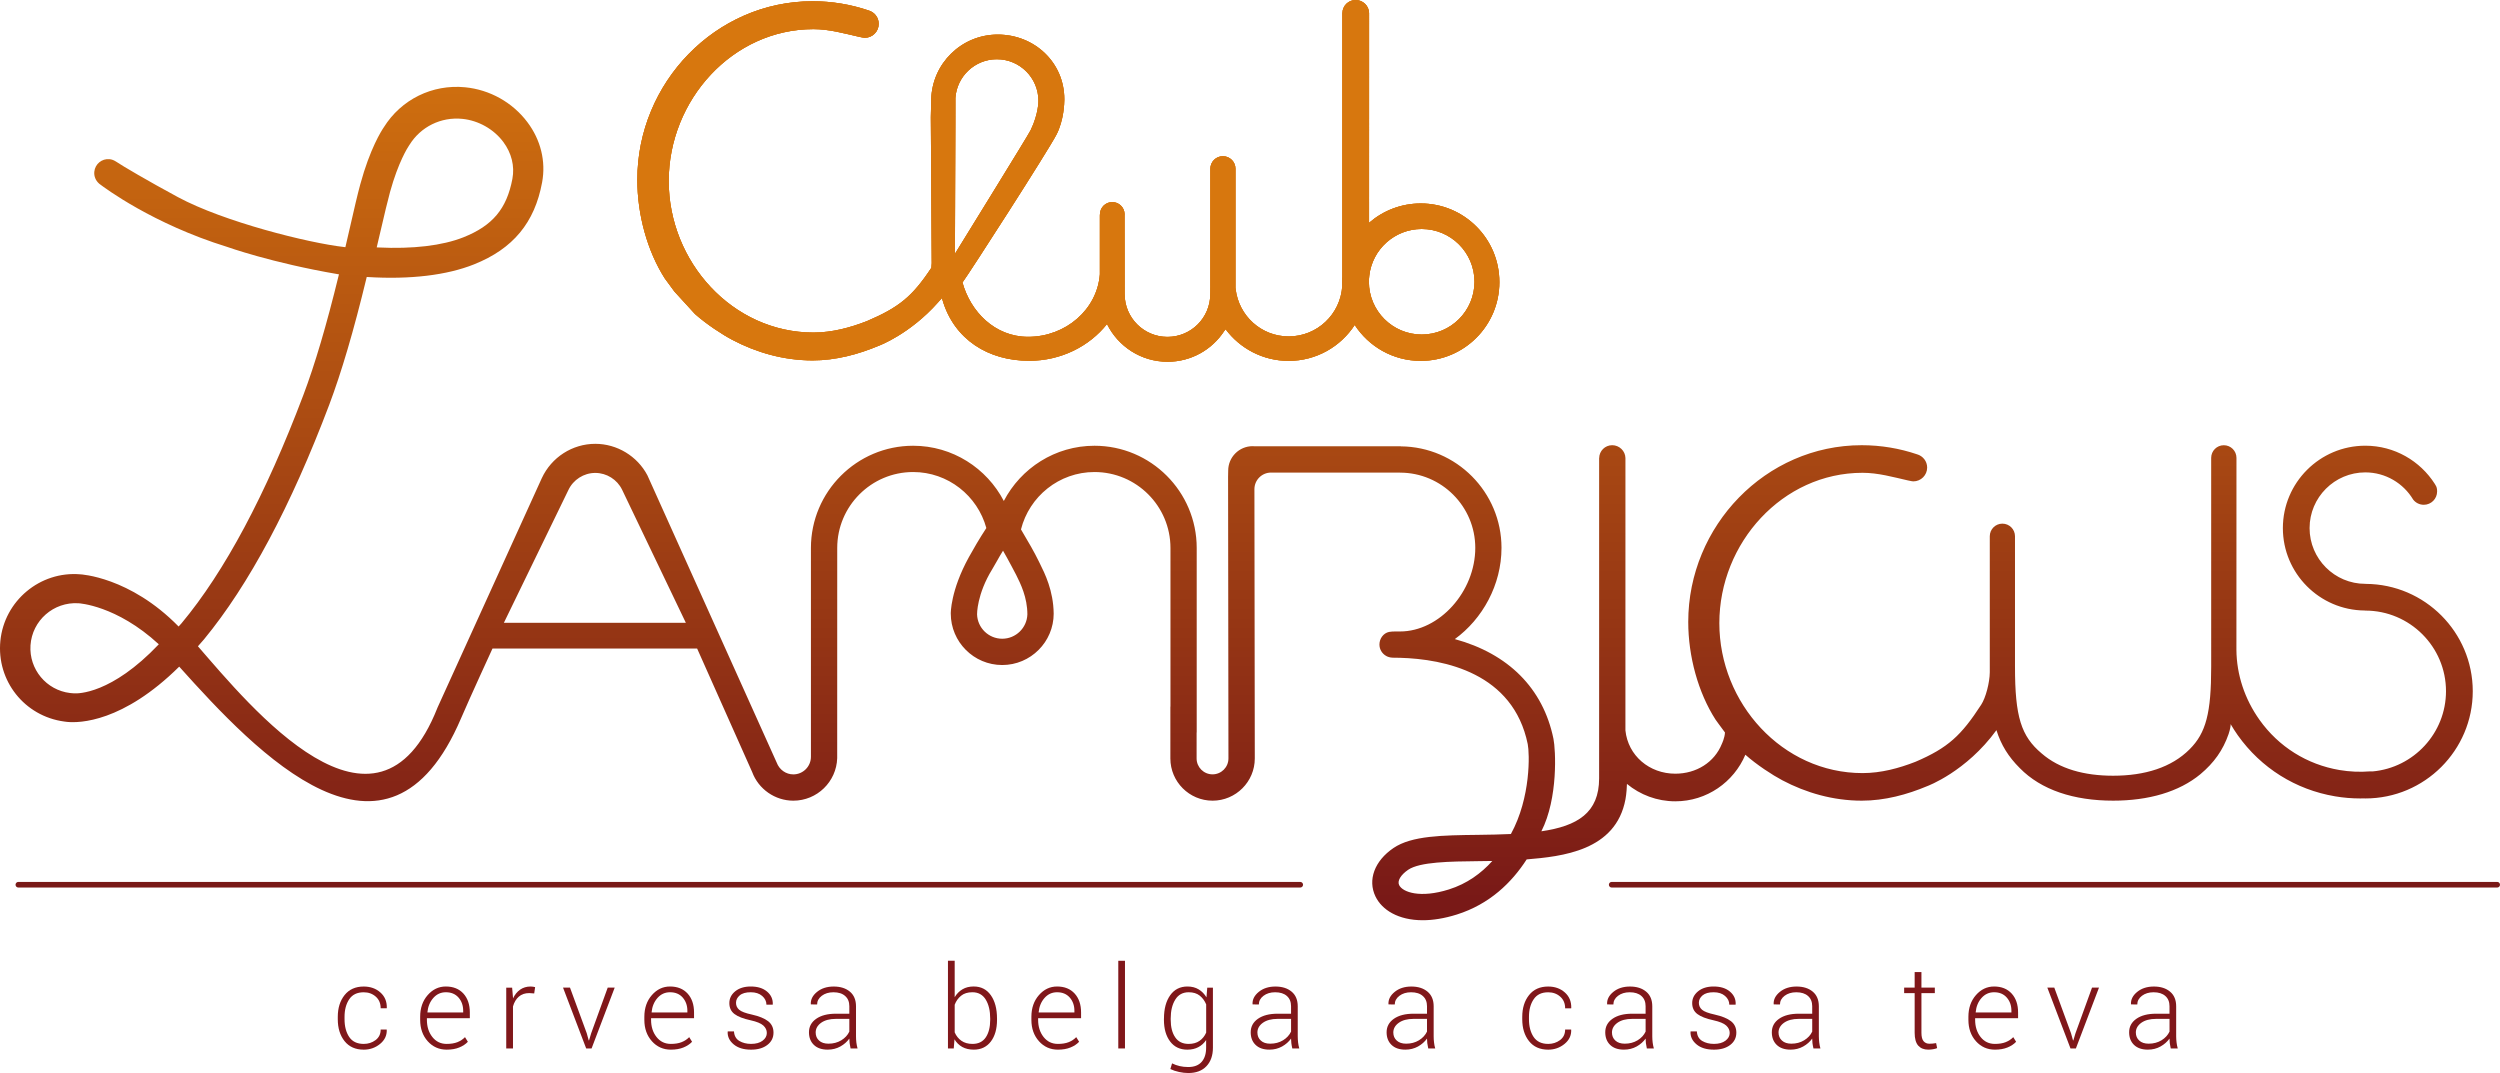<?xml version="1.0" encoding="utf-8"?>
<!-- Generator: Adobe Illustrator 16.0.0, SVG Export Plug-In . SVG Version: 6.00 Build 0)  -->
<!DOCTYPE svg PUBLIC "-//W3C//DTD SVG 1.1//EN" "http://www.w3.org/Graphics/SVG/1.1/DTD/svg11.dtd">
<svg version="1.1" id="Capa_1" xmlns="http://www.w3.org/2000/svg" xmlns:xlink="http://www.w3.org/1999/xlink" x="0px" y="0px"
	 width="302.294px" height="129.748px" viewBox="0 0 302.294 129.748" enable-background="new 0 0 302.294 129.748"
	 xml:space="preserve">
<g>
	<g>
		<path fill="#80171A" d="M43.983,126.227c0.537,0,1.014-0.152,1.428-0.459c0.412-0.311,0.619-0.732,0.619-1.281h0.721l0.014,0.041
			c0.021,0.682-0.25,1.248-0.816,1.707c-0.564,0.459-1.221,0.688-1.963,0.688c-1.002,0-1.775-0.346-2.322-1.031
			c-0.545-0.684-0.82-1.568-0.82-2.646v-0.287c0-1.068,0.275-1.949,0.822-2.635c0.549-0.689,1.32-1.035,2.311-1.035
			c0.807,0,1.48,0.238,2.016,0.715c0.539,0.477,0.799,1.1,0.779,1.877l-0.014,0.039H46.03c0-0.59-0.197-1.059-0.594-1.41
			c-0.398-0.352-0.883-0.525-1.457-0.525c-0.791,0-1.373,0.279-1.752,0.844c-0.377,0.562-0.566,1.273-0.566,2.129v0.283
			c0,0.869,0.188,1.588,0.564,2.148C42.601,125.947,43.185,126.227,43.983,126.227z"/>
		<path fill="#80171A" d="M54.013,126.922c-0.92,0-1.684-0.34-2.295-1.018c-0.607-0.68-0.912-1.543-0.912-2.584v-0.373
			c0-1.053,0.301-1.928,0.906-2.619c0.607-0.693,1.338-1.043,2.197-1.043c0.902,0,1.611,0.289,2.129,0.857
			c0.516,0.572,0.773,1.332,0.773,2.287v0.693H51.62v0.193c0,0.83,0.219,1.52,0.66,2.078c0.439,0.557,1.016,0.834,1.73,0.834
			c0.508,0,0.941-0.07,1.301-0.211c0.355-0.143,0.664-0.344,0.916-0.607l0.346,0.561c-0.275,0.291-0.625,0.521-1.051,0.691
			C55.104,126.834,54.599,126.922,54.013,126.922z M53.913,119.98c-0.604,0-1.109,0.229-1.516,0.688
			c-0.406,0.461-0.646,1.033-0.715,1.725l0.014,0.033h4.311v-0.201c0-0.643-0.188-1.172-0.564-1.604
			C55.067,120.195,54.554,119.98,53.913,119.98z"/>
		<path fill="#80171A" d="M64.595,120.125l-0.605-0.043c-0.512,0-0.932,0.145-1.258,0.434c-0.33,0.283-0.566,0.684-0.703,1.184
			v5.078h-0.816v-7.355h0.713l0.104,1.223v0.084c0.213-0.453,0.496-0.807,0.855-1.061c0.357-0.25,0.783-0.383,1.277-0.383
			c0.104,0,0.205,0.01,0.301,0.025c0.096,0.014,0.18,0.033,0.242,0.051L64.595,120.125z"/>
		<path fill="#80171A" d="M70.948,124.938l0.238,0.863h0.039l0.26-0.863l1.998-5.516h0.844l-2.795,7.355H70.88l-2.799-7.355h0.842
			L70.948,124.938z"/>
		<path fill="#80171A" d="M81.122,126.922c-0.92,0-1.686-0.34-2.295-1.018c-0.607-0.68-0.914-1.543-0.914-2.584v-0.373
			c0-1.053,0.303-1.928,0.908-2.619c0.605-0.693,1.338-1.043,2.197-1.043c0.902,0,1.611,0.289,2.129,0.857
			c0.516,0.572,0.775,1.332,0.775,2.287v0.693h-5.195v0.193c0,0.83,0.219,1.52,0.66,2.078c0.438,0.557,1.018,0.834,1.734,0.834
			c0.506,0,0.941-0.07,1.297-0.211c0.359-0.143,0.664-0.344,0.92-0.607l0.346,0.561c-0.275,0.291-0.627,0.521-1.049,0.691
			C82.21,126.834,81.706,126.922,81.122,126.922z M81.019,119.98c-0.602,0-1.107,0.229-1.516,0.688
			c-0.406,0.461-0.645,1.033-0.713,1.725l0.014,0.033h4.312v-0.201c0-0.643-0.191-1.172-0.564-1.604
			C82.177,120.195,81.663,119.98,81.019,119.98z"/>
		<path fill="#80171A" d="M92.722,124.904c0-0.344-0.141-0.643-0.424-0.902c-0.283-0.258-0.797-0.467-1.535-0.631
			c-0.877-0.191-1.529-0.439-1.945-0.754c-0.42-0.314-0.627-0.756-0.627-1.326c0-0.561,0.234-1.035,0.707-1.424
			c0.477-0.387,1.102-0.582,1.881-0.582c0.83,0,1.486,0.203,1.973,0.615c0.484,0.41,0.715,0.922,0.691,1.539l-0.014,0.041h-0.754
			c0-0.4-0.172-0.754-0.514-1.053c-0.344-0.297-0.805-0.447-1.383-0.447c-0.592,0-1.039,0.125-1.336,0.381s-0.445,0.553-0.445,0.895
			c0,0.34,0.127,0.619,0.383,0.84c0.256,0.223,0.766,0.416,1.533,0.582c0.873,0.197,1.529,0.463,1.965,0.801
			c0.434,0.34,0.652,0.799,0.652,1.381c0,0.615-0.248,1.113-0.746,1.492c-0.496,0.381-1.15,0.57-1.967,0.57
			c-0.895,0-1.594-0.213-2.104-0.641c-0.512-0.428-0.752-0.932-0.725-1.523l0.014-0.041h0.748c0.033,0.527,0.248,0.91,0.648,1.152
			c0.402,0.236,0.875,0.355,1.418,0.355c0.59,0,1.055-0.129,1.395-0.387C92.55,125.582,92.722,125.271,92.722,124.904z"/>
		<path fill="#80171A" d="M102.849,126.777c-0.055-0.25-0.094-0.463-0.115-0.645c-0.023-0.182-0.035-0.363-0.035-0.551
			c-0.271,0.385-0.633,0.705-1.088,0.959c-0.453,0.252-0.963,0.381-1.527,0.381c-0.719,0-1.273-0.189-1.67-0.572
			c-0.396-0.381-0.596-0.891-0.596-1.529c0-0.68,0.291-1.223,0.881-1.633c0.586-0.408,1.381-0.611,2.377-0.611h1.623v-0.908
			c0-0.525-0.168-0.939-0.508-1.236c-0.334-0.301-0.807-0.449-1.414-0.449c-0.568,0-1.037,0.145-1.412,0.428
			c-0.373,0.285-0.561,0.635-0.561,1.047l-0.748-0.006l-0.014-0.041c-0.025-0.551,0.223-1.041,0.752-1.473
			c0.527-0.43,1.199-0.648,2.014-0.648c0.812,0,1.467,0.205,1.961,0.619c0.492,0.412,0.738,1.004,0.738,1.773v3.619
			c0,0.256,0.014,0.508,0.043,0.752c0.029,0.246,0.08,0.488,0.146,0.729h-0.848V126.777L102.849,126.777z M100.175,126.199
			c0.584,0,1.1-0.135,1.551-0.408c0.449-0.275,0.773-0.627,0.973-1.053v-1.537h-1.637c-0.738,0-1.33,0.158-1.773,0.471
			c-0.439,0.316-0.66,0.709-0.66,1.176c0,0.398,0.135,0.725,0.41,0.973C99.312,126.074,99.69,126.199,100.175,126.199z"/>
		<path fill="#80171A" d="M120.558,123.305c0,1.102-0.25,1.977-0.746,2.633c-0.5,0.654-1.188,0.984-2.061,0.984
			c-0.539,0-1.004-0.109-1.393-0.322c-0.389-0.217-0.705-0.525-0.945-0.93l-0.088,1.105h-0.701v-10.604h0.814v4.406
			c0.248-0.414,0.561-0.73,0.941-0.953c0.379-0.227,0.832-0.34,1.357-0.34c0.885,0,1.574,0.354,2.074,1.059
			c0.496,0.705,0.746,1.643,0.746,2.82V123.305L120.558,123.305z M119.733,123.164c0-0.941-0.18-1.711-0.543-2.301
			c-0.363-0.588-0.9-0.883-1.611-0.883c-0.566,0-1.023,0.141-1.369,0.424c-0.346,0.281-0.604,0.643-0.771,1.086v3.34
			c0.182,0.424,0.451,0.766,0.812,1.018c0.361,0.254,0.809,0.379,1.342,0.379c0.713,0,1.246-0.264,1.605-0.791
			c0.355-0.529,0.535-1.238,0.535-2.131V123.164L119.733,123.164z"/>
		<path fill="#80171A" d="M127.923,126.922c-0.92,0-1.682-0.34-2.293-1.018c-0.609-0.68-0.916-1.543-0.916-2.584v-0.373
			c0-1.053,0.305-1.928,0.91-2.619c0.605-0.693,1.336-1.043,2.197-1.043c0.902,0,1.609,0.289,2.127,0.857
			c0.518,0.572,0.773,1.332,0.773,2.287v0.693h-5.193v0.193c0,0.83,0.221,1.52,0.66,2.078c0.441,0.557,1.016,0.834,1.734,0.834
			c0.508,0,0.939-0.07,1.301-0.211c0.355-0.143,0.66-0.344,0.914-0.607l0.348,0.561c-0.275,0.291-0.625,0.521-1.051,0.691
			C129.013,126.834,128.507,126.922,127.923,126.922z M127.821,119.98c-0.602,0-1.107,0.229-1.516,0.688
			c-0.408,0.461-0.646,1.033-0.713,1.725l0.014,0.033h4.309v-0.201c0-0.643-0.188-1.172-0.562-1.604
			C128.976,120.195,128.466,119.98,127.821,119.98z"/>
		<path fill="#80171A" d="M136.03,126.777h-0.809v-10.602h0.809V126.777z"/>
		<path fill="#80171A" d="M140.745,123.164c0-1.176,0.25-2.115,0.752-2.82c0.498-0.703,1.197-1.059,2.09-1.059
			c0.518,0,0.973,0.117,1.348,0.346c0.385,0.227,0.699,0.553,0.949,0.967l0.094-1.174h0.686v7.26c0,0.947-0.264,1.693-0.787,2.242
			s-1.252,0.822-2.184,0.822c-0.355,0-0.73-0.041-1.129-0.129c-0.398-0.086-0.748-0.205-1.047-0.354l0.207-0.686
			c0.291,0.145,0.596,0.256,0.92,0.33c0.322,0.076,0.666,0.113,1.033,0.113c0.717,0,1.254-0.207,1.623-0.621
			c0.361-0.41,0.543-0.984,0.543-1.717v-0.926c-0.248,0.373-0.562,0.66-0.943,0.859c-0.379,0.203-0.824,0.305-1.332,0.305
			c-0.885,0-1.576-0.328-2.076-0.986c-0.5-0.656-0.752-1.533-0.752-2.631v-0.143H140.745L140.745,123.164z M141.56,123.307
			c0,0.887,0.18,1.596,0.545,2.125c0.359,0.531,0.902,0.795,1.617,0.795c0.527,0,0.967-0.121,1.314-0.363
			c0.352-0.242,0.623-0.576,0.812-1.002v-3.414c-0.178-0.43-0.436-0.781-0.777-1.057c-0.346-0.275-0.789-0.41-1.336-0.41
			c-0.715,0-1.258,0.295-1.623,0.887c-0.369,0.594-0.553,1.357-0.553,2.295V123.307L141.56,123.307z"/>
		<path fill="#80171A" d="M156.263,126.777c-0.059-0.25-0.094-0.463-0.117-0.645s-0.035-0.363-0.035-0.551
			c-0.27,0.385-0.635,0.705-1.088,0.959c-0.455,0.252-0.961,0.381-1.529,0.381c-0.715,0-1.271-0.189-1.668-0.572
			c-0.398-0.381-0.594-0.891-0.594-1.529c0-0.68,0.293-1.223,0.877-1.633c0.59-0.408,1.379-0.611,2.377-0.611h1.625v-0.908
			c0-0.525-0.168-0.939-0.506-1.236c-0.338-0.301-0.811-0.449-1.42-0.449c-0.564,0-1.033,0.145-1.406,0.428
			c-0.375,0.285-0.562,0.635-0.562,1.047l-0.748-0.006l-0.014-0.041c-0.027-0.551,0.225-1.041,0.752-1.473
			c0.525-0.43,1.199-0.648,2.014-0.648c0.812,0,1.465,0.205,1.959,0.619c0.494,0.412,0.74,1.004,0.74,1.773v3.619
			c0,0.256,0.018,0.508,0.043,0.752c0.029,0.246,0.078,0.488,0.146,0.729h-0.85v-0.004H156.263z M153.589,126.199
			c0.586,0,1.102-0.135,1.551-0.408c0.449-0.275,0.771-0.627,0.973-1.053v-1.537h-1.635c-0.74,0-1.332,0.158-1.773,0.471
			c-0.439,0.316-0.662,0.709-0.662,1.176c0,0.398,0.137,0.725,0.41,0.973C152.724,126.074,153.104,126.199,153.589,126.199z"/>
		<path fill="#80171A" d="M172.7,126.777c-0.057-0.25-0.096-0.463-0.117-0.645c-0.021-0.184-0.033-0.363-0.033-0.551
			c-0.271,0.385-0.639,0.705-1.086,0.959c-0.457,0.252-0.967,0.381-1.531,0.381c-0.719,0-1.273-0.189-1.67-0.572
			c-0.398-0.381-0.598-0.891-0.598-1.529c0-0.68,0.297-1.223,0.881-1.633c0.588-0.408,1.379-0.611,2.377-0.611h1.627v-0.908
			c0-0.525-0.17-0.939-0.51-1.236c-0.334-0.301-0.807-0.449-1.418-0.449c-0.564,0-1.033,0.145-1.41,0.428
			c-0.371,0.285-0.561,0.635-0.561,1.047l-0.748-0.006l-0.014-0.041c-0.025-0.551,0.225-1.041,0.754-1.473
			c0.527-0.43,1.199-0.648,2.014-0.648c0.811,0,1.463,0.205,1.957,0.619c0.494,0.412,0.742,1.004,0.742,1.773v3.619
			c0,0.256,0.014,0.508,0.045,0.752c0.025,0.246,0.076,0.488,0.143,0.729h-0.848v-0.004H172.7z M170.024,126.199
			c0.588,0,1.102-0.135,1.551-0.408c0.449-0.275,0.771-0.627,0.975-1.053v-1.537h-1.639c-0.74,0-1.328,0.158-1.771,0.471
			c-0.441,0.316-0.664,0.709-0.664,1.176c0,0.398,0.137,0.725,0.412,0.973C169.165,126.074,169.542,126.199,170.024,126.199z"/>
		<path fill="#80171A" d="M187.206,126.227c0.539,0,1.014-0.152,1.428-0.459c0.414-0.311,0.619-0.732,0.619-1.281h0.721l0.012,0.041
			c0.023,0.682-0.248,1.248-0.814,1.707s-1.221,0.688-1.965,0.688c-1.002,0-1.777-0.346-2.32-1.031
			c-0.545-0.684-0.82-1.568-0.82-2.646v-0.287c0-1.068,0.275-1.949,0.822-2.635c0.547-0.689,1.32-1.035,2.311-1.035
			c0.809,0,1.48,0.238,2.016,0.715c0.537,0.477,0.795,1.1,0.777,1.877l-0.012,0.041h-0.727c0-0.59-0.199-1.061-0.598-1.412
			c-0.395-0.352-0.883-0.525-1.457-0.525c-0.791,0-1.375,0.279-1.752,0.846c-0.381,0.562-0.568,1.271-0.568,2.129v0.283
			c0,0.869,0.188,1.586,0.564,2.146C185.819,125.945,186.409,126.227,187.206,126.227z"/>
		<path fill="#80171A" d="M199.132,126.777c-0.053-0.25-0.092-0.463-0.115-0.645c-0.021-0.182-0.033-0.363-0.033-0.551
			c-0.271,0.385-0.635,0.705-1.086,0.959c-0.455,0.252-0.965,0.381-1.533,0.381c-0.717,0-1.271-0.189-1.668-0.572
			c-0.395-0.381-0.594-0.891-0.594-1.529c0-0.68,0.293-1.223,0.879-1.633c0.586-0.408,1.381-0.611,2.377-0.611h1.623v-0.908
			c0-0.525-0.168-0.939-0.506-1.236c-0.338-0.301-0.807-0.449-1.416-0.449c-0.568,0-1.039,0.145-1.412,0.428
			c-0.375,0.285-0.561,0.635-0.561,1.047l-0.748-0.006l-0.012-0.041c-0.027-0.551,0.221-1.041,0.75-1.473
			c0.527-0.43,1.199-0.648,2.016-0.648c0.809,0,1.461,0.205,1.957,0.619c0.494,0.412,0.74,1.004,0.74,1.773v3.619
			c0,0.256,0.016,0.508,0.045,0.752c0.029,0.246,0.078,0.488,0.146,0.729h-0.85V126.777L199.132,126.777z M196.462,126.199
			c0.584,0,1.1-0.135,1.551-0.408c0.447-0.275,0.773-0.627,0.971-1.053v-1.537h-1.637c-0.736,0-1.328,0.158-1.77,0.471
			c-0.439,0.316-0.662,0.709-0.662,1.176c0,0.398,0.135,0.725,0.41,0.973C195.599,126.074,195.976,126.199,196.462,126.199z"/>
		<path fill="#80171A" d="M209.151,124.904c0-0.344-0.143-0.643-0.426-0.902c-0.281-0.258-0.795-0.467-1.533-0.631
			c-0.879-0.191-1.527-0.439-1.947-0.754c-0.418-0.314-0.629-0.756-0.629-1.326c0-0.561,0.238-1.035,0.711-1.424
			c0.475-0.387,1.1-0.582,1.883-0.582c0.826,0,1.484,0.203,1.969,0.615c0.486,0.41,0.721,0.922,0.693,1.539l-0.016,0.041h-0.754
			c0-0.4-0.17-0.754-0.514-1.053c-0.342-0.297-0.803-0.447-1.383-0.447c-0.596,0-1.039,0.125-1.34,0.381
			c-0.297,0.256-0.443,0.553-0.443,0.895c0,0.34,0.131,0.619,0.385,0.84c0.256,0.223,0.77,0.416,1.531,0.582
			c0.875,0.197,1.531,0.463,1.967,0.801c0.434,0.34,0.65,0.799,0.65,1.381c0,0.615-0.246,1.113-0.742,1.492
			c-0.498,0.381-1.152,0.57-1.969,0.57c-0.893,0-1.596-0.213-2.104-0.641c-0.51-0.428-0.752-0.932-0.725-1.523l0.016-0.041h0.748
			c0.031,0.527,0.248,0.91,0.645,1.152c0.404,0.236,0.875,0.355,1.422,0.355c0.586,0,1.051-0.129,1.393-0.387
			C208.979,125.58,209.151,125.271,209.151,124.904z"/>
		<path fill="#80171A" d="M219.278,126.777c-0.055-0.25-0.098-0.463-0.119-0.645c-0.02-0.184-0.033-0.363-0.033-0.551
			c-0.27,0.385-0.633,0.705-1.088,0.959c-0.453,0.252-0.963,0.381-1.529,0.381c-0.717,0-1.271-0.189-1.67-0.572
			c-0.396-0.381-0.594-0.891-0.594-1.529c0-0.68,0.293-1.223,0.879-1.633c0.588-0.408,1.379-0.611,2.375-0.611h1.629v-0.908
			c0-0.525-0.17-0.939-0.508-1.236c-0.338-0.301-0.811-0.449-1.418-0.449c-0.568,0-1.037,0.145-1.414,0.428
			c-0.369,0.285-0.559,0.635-0.559,1.047l-0.746-0.006l-0.016-0.041c-0.027-0.551,0.223-1.041,0.754-1.473
			c0.525-0.43,1.199-0.648,2.014-0.648c0.811,0,1.463,0.205,1.959,0.619c0.492,0.412,0.738,1.004,0.738,1.773v3.619
			c0,0.256,0.018,0.508,0.047,0.752c0.029,0.246,0.076,0.488,0.143,0.729h-0.846v-0.004H219.278z M216.606,126.199
			c0.584,0,1.098-0.135,1.547-0.408c0.451-0.275,0.775-0.627,0.977-1.053v-1.537h-1.643c-0.736,0-1.326,0.158-1.77,0.471
			c-0.439,0.316-0.662,0.709-0.662,1.176c0,0.398,0.139,0.725,0.414,0.973C215.743,126.074,216.12,126.199,216.606,126.199z"/>
		<path fill="#80171A" d="M232.335,117.541v1.881h1.619v0.668h-1.619v4.791c0,0.482,0.088,0.82,0.262,1.023
			c0.176,0.201,0.408,0.301,0.697,0.301c0.131,0,0.262-0.004,0.385-0.016c0.125-0.01,0.27-0.031,0.432-0.059l0.121,0.605
			c-0.133,0.059-0.301,0.104-0.494,0.137c-0.197,0.031-0.389,0.049-0.582,0.049c-0.518,0-0.92-0.164-1.213-0.49
			c-0.283-0.326-0.428-0.846-0.428-1.551v-4.791h-1.27v-0.668h1.27v-1.883L232.335,117.541L232.335,117.541z"/>
		<path fill="#80171A" d="M241.224,126.922c-0.92,0-1.686-0.34-2.295-1.018c-0.609-0.684-0.914-1.543-0.914-2.584v-0.373
			c0-1.053,0.303-1.928,0.908-2.619c0.605-0.693,1.34-1.043,2.197-1.043c0.902,0,1.609,0.289,2.129,0.857
			c0.518,0.572,0.773,1.332,0.773,2.287v0.693h-5.193v0.193c0,0.83,0.221,1.52,0.66,2.078c0.436,0.557,1.016,0.834,1.732,0.834
			c0.508,0,0.941-0.07,1.299-0.211c0.355-0.143,0.664-0.344,0.92-0.607l0.344,0.561c-0.275,0.291-0.625,0.521-1.051,0.691
			C242.312,126.834,241.806,126.922,241.224,126.922z M241.124,119.98c-0.604,0-1.109,0.229-1.518,0.688
			c-0.408,0.457-0.645,1.033-0.711,1.725l0.012,0.033h4.309v-0.201c0-0.643-0.186-1.172-0.564-1.604
			C242.278,120.195,241.765,119.98,241.124,119.98z"/>
		<path fill="#80171A" d="M250.423,124.938l0.24,0.863h0.043l0.256-0.863l2-5.516h0.842l-2.793,7.355h-0.652l-2.801-7.355h0.842
			L250.423,124.938z"/>
		<path fill="#80171A" d="M262.481,126.777c-0.055-0.25-0.092-0.463-0.117-0.645c-0.021-0.184-0.033-0.363-0.033-0.551
			c-0.27,0.385-0.635,0.705-1.088,0.959c-0.451,0.252-0.961,0.381-1.529,0.381c-0.713,0-1.271-0.189-1.67-0.572
			c-0.395-0.381-0.594-0.891-0.594-1.529c0-0.68,0.293-1.223,0.881-1.633c0.586-0.408,1.379-0.611,2.377-0.611h1.623v-0.908
			c0-0.525-0.166-0.939-0.506-1.236c-0.34-0.301-0.809-0.449-1.42-0.449c-0.564,0-1.033,0.145-1.408,0.428
			c-0.373,0.285-0.562,0.635-0.562,1.047l-0.746-0.006l-0.016-0.041c-0.027-0.551,0.225-1.041,0.752-1.473
			c0.529-0.43,1.199-0.648,2.016-0.648c0.811,0,1.465,0.205,1.957,0.619c0.496,0.412,0.74,1.004,0.74,1.773v3.619
			c0,0.256,0.018,0.508,0.047,0.752c0.027,0.246,0.076,0.488,0.145,0.729h-0.848V126.777L262.481,126.777z M259.81,126.199
			c0.584,0,1.1-0.135,1.551-0.408c0.449-0.275,0.771-0.627,0.973-1.053v-1.537h-1.639c-0.738,0-1.328,0.158-1.77,0.471
			c-0.441,0.316-0.664,0.709-0.664,1.176c0,0.398,0.139,0.725,0.412,0.973C258.946,126.074,259.325,126.199,259.81,126.199z"/>
	</g>
	<g>
		<path fill="#791917" d="M157.22,107.32H2.218c-0.188,0-0.34-0.152-0.34-0.34c0-0.189,0.152-0.342,0.34-0.342H157.22
			c0.189,0,0.342,0.152,0.342,0.342C157.562,107.168,157.409,107.32,157.22,107.32z"/>
		<path fill="#791917" d="M301.954,107.32h-107.07c-0.189,0-0.342-0.152-0.342-0.34c0-0.189,0.152-0.342,0.342-0.342h107.07
			c0.188,0,0.34,0.152,0.34,0.342C302.294,107.168,302.142,107.32,301.954,107.32z"/>
	</g>
	<linearGradient id="SVGID_1_" gradientUnits="userSpaceOnUse" x1="149.496" y1="0.44" x2="149.496" y2="108.796">
		<stop  offset="0" style="stop-color:#D7770E"/>
		<stop  offset="1" style="stop-color:#791917"/>
	</linearGradient>
	<path fill="url(#SVGID_1_)" d="M286.085,70.602c-0.027,0-0.053-0.006-0.08-0.006c-3.715,0-6.736-3.023-6.736-6.738
		c0-3.717,3.021-6.738,6.736-6.738c2.457,0,4.607,1.318,5.787,3.285c0.293,0.387,0.766,0.631,1.289,0.631
		c0.889,0,1.609-0.721,1.609-1.609c0-0.336-0.043-0.551-0.217-0.809l-0.057-0.1c-1.77-2.779-4.879-4.627-8.412-4.625
		c-5.492,0-9.965,4.469-9.965,9.965c0,5.469,4.428,9.92,9.889,9.963c0.025,0.002,0.051,0.01,0.076,0.01
		c5.381,0,9.76,4.371,9.76,9.744c0,5.072-3.904,9.252-8.867,9.703c-0.102-0.012-0.203-0.014-0.307-0.006
		c-1.23,0.1-2.475,0.045-3.703-0.162c-3.93-0.664-7.363-2.818-9.672-6.066c-1.791-2.52-2.771-5.457-2.793-8.484
		c0.002-6.654,0.006-23.146,0.006-23.195c0-0.844-0.684-1.529-1.529-1.529c-0.844,0-1.529,0.686-1.529,1.529
		c0,0.051,0.002,25.254,0.002,25.254c0,5.59-0.623,8-2.602,9.975c-2.199,2.207-5.418,3.205-9.262,3.205
		c-3.498,0-6.492-0.832-8.639-2.697c-2.486-2.088-3.221-4.441-3.221-10.482c0,0,0-14.809,0-15.775V64.84
		c-0.002-0.842-0.684-1.523-1.525-1.523s-1.523,0.684-1.523,1.525l0,0c0,1.262,0,16.455,0,16.455
		c-0.014,1.258-0.492,3.074-1.035,3.91c-2.412,3.721-4.008,5.221-7.951,6.906c-1.994,0.781-4.168,1.367-6.4,1.367
		c-9.686,0-17.316-8.451-17.316-18.135c0-9.688,7.631-18.176,17.316-18.176c1.898,0,3.678,0.516,5.459,0.916
		c0.391,0.088,0.588,0.121,0.68,0.121c0.922,0,1.674-0.748,1.674-1.672c0-0.762-0.516-1.398-1.215-1.6
		c-2.109-0.713-4.365-1.102-6.699-1.102c-11.619,0-20.975,9.754-20.975,21.365c0,4.178,1.203,8.545,3.295,11.809
		c0,0,0.58,0.812,1.146,1.562c-0.025,0.652-0.377,1.379-0.377,1.379c-0.895,2.232-3.082,3.605-5.631,3.605
		c-3.135,0-5.717-2.184-6.029-5.236c0-10.713,0.002-32.932,0.002-32.932c-0.016-0.859-0.74-1.553-1.602-1.553
		c-0.863,0-1.561,0.693-1.574,1.553h-0.006v38.732c0,4.154-2.604,5.764-6.984,6.402c2.045-4.012,1.73-9.871,1.463-11.182
		c-1.25-6.119-5.477-10.299-11.926-12.059c3.344-2.43,5.643-6.557,5.643-11.035c0-6.736-5.453-12.217-12.178-12.27v-0.012h-17.725
		l-0.182-0.012c-1.637,0-2.963,1.326-2.963,2.963l-0.014,0.76l0.045,34.037c0,1.062-0.861,1.924-1.924,1.924
		s-1.926-0.861-1.926-1.924V88.57h0.012V66.258c0-6.814-5.545-12.359-12.361-12.359c-4.764,0-8.9,2.717-10.963,6.678
		c-2.061-3.961-6.197-6.678-10.965-6.678c-6.814,0-12.359,5.545-12.359,12.359V91.51c0,1.176-0.955,2.127-2.127,2.127
		c-0.889,0-1.693-0.559-2.016-1.436l-15.631-34.73c-1.221-2.318-3.674-3.805-6.299-3.805c-2.766,0-5.299,1.621-6.473,4.16
		L52.888,85.594l0.002,0.002c-7.355,18.602-22.656-0.211-28.957-7.449l0.738-0.842c5.418-6.576,10.51-16.115,15.135-28.35
		c1.49-3.953,2.967-8.973,4.51-15.342l0.027-0.121l0.125,0.006c5.119,0.314,9.564-0.215,12.855-1.533
		c4.715-1.883,7.328-5.035,8.229-9.92c0.469-2.543-0.166-5.129-1.787-7.281c-1.797-2.385-4.539-3.92-7.525-4.211
		c-3.963-0.387-7.732,1.471-9.832,4.842c-0.268,0.391-1.668,2.562-2.846,6.902c-0.336,1.223-0.742,2.994-1.211,5.047l-0.588,2.545
		l-0.131-0.016c-4.344-0.49-14.586-3.057-20.113-6.035c-3.566-1.92-6.824-3.84-7.428-4.262l-0.107-0.064
		c-0.238-0.154-0.486-0.24-0.742-0.266c-0.922-0.09-1.748,0.59-1.838,1.514c-0.055,0.541,0.154,1.059,0.562,1.424l0.061,0.053
		c0.637,0.486,6.461,4.838,15.438,7.617c0,0,5.377,1.926,13.355,3.293l0.166,0.021l-0.039,0.16
		c-1.469,6.01-2.863,10.732-4.266,14.443c-4.553,12.051-9.508,21.336-14.73,27.596l-0.354,0.389c-5.914-6.041-11.9-6.311-11.9-6.311
		c-4.85-0.41-9.178,3.203-9.652,8.053c-0.473,4.822,2.92,9.104,7.723,9.748l0.354,0.045c1.473,0.145,6.725,0.064,13.549-6.684
		c9.414,10.5,25.168,27.16,34.086,6.234c1.018-2.387,3.797-8.426,3.797-8.426h24.74l6.656,14.934
		c0.766,2.074,2.768,3.467,4.98,3.467c2.869,0,5.215-2.291,5.303-5.141l0.004-25.418c0-5.062,4.119-9.18,9.18-9.18
		c4.229,0,7.789,2.877,8.85,6.773c-0.854,1.303-1.578,2.555-2.107,3.514c-2.246,4.078-2.193,6.826-2.193,6.826
		c0,3.43,2.789,6.223,6.221,6.223s6.223-2.793,6.223-6.223h-0.002c-0.031-2.768-1.066-4.842-1.689-6.092l-0.178-0.357
		c-0.428-0.889-1.201-2.242-2.086-3.725c1.004-3.98,4.604-6.939,8.891-6.939c5.064,0,9.184,4.117,9.184,9.18v19.184h-0.012v6.271
		c0,2.812,2.287,5.104,5.104,5.104c2.812,0,5.104-2.291,5.104-5.104l-0.045-32.559c0-1.111,0.9-2.01,2.01-2.01h15.598v0.008
		c5.016,0,9.098,4.078,9.098,9.094c0,5.291-4.338,10.111-9.098,10.111c0,0-0.957-0.025-1.328,0.055
		c-0.68,0.146-1.162,0.797-1.162,1.525c0,0.598,0.332,1.111,0.82,1.383c0.119,0.072,0.404,0.193,0.758,0.207
		c0,0,0.602,0.002,0.914,0.014c5.387,0.156,13.682,1.844,15.439,10.438c0.227,1.102,0.391,6.441-2.035,10.869
		c-1.232,0.059-2.553,0.084-3.951,0.102c-4.314,0.051-8.045,0.092-10.252,1.594c-2.289,1.557-3.141,3.861-2.168,5.867
		c0.781,1.613,2.754,2.863,5.711,2.863c1.213,0,2.592-0.211,4.121-0.691c3.957-1.246,6.637-3.859,8.445-6.664
		c4.234-0.359,10.785-1.012,11.947-7.275c0,0,0.146-0.723,0.178-1.855c1.592,1.312,3.629,2.105,5.85,2.105
		c3.807,0,7.072-2.328,8.469-5.633c1.369,1.215,3.256,2.451,4.469,3.09c2.859,1.512,6.137,2.465,9.604,2.465
		c2.785,0,5.479-0.732,7.932-1.764c0,0,4.699-1.73,8.354-6.762c0.566,1.812,1.467,3.234,2.82,4.584
		c2.596,2.654,6.547,3.941,11.291,3.941c4.293,0,7.965-1.061,10.561-3.207c1.629-1.369,2.717-2.877,3.4-4.848
		c0,0,0.258-0.736,0.248-1.197c0.271,0.459,0.555,0.91,0.867,1.35c2.809,3.951,6.984,6.572,11.766,7.379
		c1.008,0.172,2.027,0.256,3.045,0.256c0.168,0,0.338-0.006,0.508-0.01c0.035,0.002,0.068,0.01,0.102,0.01
		c7.162,0,12.988-5.818,12.988-12.973C298.993,76.447,293.21,70.646,286.085,70.602z M46.03,27.873l0.016-0.066
		c0.439-1.877,0.816-3.502,1.113-4.578c1.006-3.652,2.158-5.42,2.287-5.611l0.066-0.1c1.363-2.199,3.818-3.404,6.4-3.145
		c1.938,0.197,3.785,1.236,4.941,2.785c1.002,1.338,1.395,2.924,1.105,4.465c-0.682,3.623-2.4,5.672-5.932,7.074
		c-2.539,1.006-6.104,1.428-10.303,1.225l-0.172-0.008L46.03,27.873z M8.956,83.84l-0.482-0.041
		c-2.869-0.344-4.973-2.877-4.787-5.766c0.197-3,2.793-5.281,5.812-5.088c0,0,4.57,0.225,9.703,4.961
		C13.468,83.945,9.415,83.867,8.956,83.84z M60.929,75.305l7.795-16.043c0.59-1.262,1.869-2.078,3.26-2.078
		c1.367,0,2.637,0.795,3.236,2.025l7.711,16.096H60.929z M124.228,74.295c-0.057,1.629-1.398,2.939-3.043,2.939
		c-1.646,0-2.994-1.316-3.041-2.953c0,0-0.043-2.41,1.842-5.465c0.375-0.602,0.773-1.396,1.297-2.227
		c0.596,1.018,1.59,2.93,1.59,2.93C123.411,70.6,124.224,72.225,124.228,74.295z M175.196,107.549
		c-3.443,1.088-5.592,0.348-6.016-0.527c-0.244-0.504,0.186-1.229,1.092-1.85c1.416-0.961,5.021-1.004,8.504-1.043
		c0.545-0.008,1.105-0.012,1.674-0.023C179.108,105.598,177.392,106.859,175.196,107.549z"/>
	<path fill="#D7770E" d="M149.674,40.58"/>
	<line fill="#D7770E" x1="138.148" y1="35.691" x2="138.148" y2="35.465"/>
	<path fill="#D7770E" d="M135.135,33.488"/>
	<path fill="#D7770E" d="M149.797,40.738"/>
	<g>
		<path fill="#D7770E" d="M171.797,24.602c-2.381,0-4.559,0.879-6.225,2.318c-0.011,0.008-0.019,0.018-0.03,0.027
			c0-12.033,0.004-25.373,0.004-25.373C165.528,0.703,164.797,0,163.921,0s-1.588,0.703-1.601,1.574h-0.006v31.887
			c-0.013,0.217-0.035,0.434-0.035,0.656c0,0.16,0.018,0.316,0.022,0.475c-0.209,3.396-3.022,6.088-6.476,6.088
			c-3.32,0-6.028-2.494-6.414-5.715l-0.021-0.168V20.515l0.002-0.107c0-0.84-0.681-1.52-1.521-1.52c-0.838,0-1.519,0.68-1.519,1.52
			l0.003,0.039v14.198l-0.011,0.918c0,2.859-2.316,5.174-5.176,5.174s-5.178-2.314-5.178-5.174l-0.013-9.5l0.007-0.184
			c-0.024-0.801-0.682-1.443-1.49-1.443c-0.812,0-1.472,0.648-1.491,1.453l-0.012,0.174v7.107c-0.311,4.221-4.099,7.559-8.675,7.559
			c-4.038,0-6.979-3.07-7.936-6.574c0.84-1.137,10.295-15.824,11.359-17.871c0.916-1.76,0.955-3.885,0.955-4.131l0.004-0.154
			c0-4.441-3.608-7.818-8.054-7.818c-4.382,0-7.946,3.506-8.044,7.863l-0.047,2.119l0.109,17.67l-0.039,0.545
			c-2.309,3.498-3.94,4.807-7.795,6.453c-2.015,0.787-4.211,1.381-6.467,1.381c-9.786,0-17.498-8.541-17.498-18.324
			c0-9.789,7.712-18.365,17.498-18.365c1.918,0,3.717,0.521,5.516,0.926c0.396,0.088,0.596,0.121,0.687,0.121
			c0.934,0,1.69-0.756,1.69-1.688c0-0.77-0.52-1.414-1.227-1.617c-2.131-0.723-4.411-1.113-6.77-1.113
			c-11.74,0-21.193,9.857-21.193,21.588c0,4.221,1.216,8.633,3.329,11.934c0,0,0.586,0.818,1.159,1.578l2.486,2.717
			c1.383,1.229,3.289,2.477,4.514,3.123c2.892,1.527,6.203,2.488,9.705,2.488c2.813,0,5.538-0.738,8.015-1.779
			c0,0,3.716-1.375,7.128-5.209l0.498-0.555l0.069,0.238c1.413,4.793,5.546,7.35,10.474,7.35c3.86,0,7.279-1.752,9.418-4.445
			c1.331,2.699,4.107,4.562,7.324,4.562c2.856,0,5.369-1.465,6.827-3.684l0.19-0.246c1.735,2.32,4.502,3.824,7.621,3.824
			c3.348,0,6.295-1.73,7.989-4.344c1.696,2.611,4.635,4.344,7.981,4.344c5.251,0,9.513-4.262,9.513-9.518
			C181.31,28.865,177.048,24.602,171.797,24.602z M115.522,14.912l0.003-3.076c0.182-2.609,2.357-4.674,5.014-4.674
			c2.775,0,5.025,2.252,5.025,5.027c0,0,0.033,1.539-0.932,3.539c-0.334,0.693-8.397,13.699-9.164,14.967L115.522,14.912z
			 M171.911,40.451c-3.526,0-6.386-2.859-6.386-6.381c0-0.248,0.017-0.496,0.047-0.742c0.363-3.176,3.064-5.639,6.339-5.639
			c3.521,0,6.38,2.857,6.38,6.381C178.291,37.592,175.433,40.451,171.911,40.451z"/>
		<path fill="#D7770E" d="M171.797,24.602c-2.381,0-4.559,0.879-6.225,2.318c-0.011,0.008-0.019,0.018-0.03,0.027
			c0-12.033,0.004-25.373,0.004-25.373C165.528,0.703,164.797,0,163.921,0s-1.588,0.703-1.601,1.574h-0.006v31.887
			c-0.013,0.217-0.035,0.434-0.035,0.656c0,0.16,0.018,0.316,0.022,0.475c-0.209,3.396-3.022,6.088-6.476,6.088
			c-3.32,0-6.028-2.494-6.414-5.715l-0.021-0.168V20.515l0.002-0.107c0-0.84-0.681-1.52-1.521-1.52c-0.838,0-1.519,0.68-1.519,1.52
			l0.003,0.039v14.198l-0.011,0.918c0,2.859-2.316,5.174-5.176,5.174s-5.178-2.314-5.178-5.174l-0.013-9.5l0.007-0.184
			c-0.024-0.801-0.682-1.443-1.49-1.443c-0.812,0-1.472,0.648-1.491,1.453l-0.012,0.174v7.107c-0.311,4.221-4.099,7.559-8.675,7.559
			c-4.038,0-6.979-3.07-7.936-6.574c0.84-1.137,10.295-15.824,11.359-17.871c0.916-1.76,0.955-3.885,0.955-4.131l0.004-0.154
			c0-4.441-3.608-7.818-8.054-7.818c-4.382,0-7.946,3.506-8.044,7.863l-0.047,2.119l0.109,17.67l-0.039,0.545
			c-2.309,3.498-3.94,4.807-7.795,6.453c-2.015,0.787-4.211,1.381-6.467,1.381c-9.786,0-17.498-8.541-17.498-18.324
			c0-9.789,7.712-18.365,17.498-18.365c1.918,0,3.717,0.521,5.516,0.926c0.396,0.088,0.596,0.121,0.687,0.121
			c0.934,0,1.69-0.756,1.69-1.688c0-0.77-0.52-1.414-1.227-1.617c-2.131-0.723-4.411-1.113-6.77-1.113
			c-11.74,0-21.193,9.857-21.193,21.588c0,4.221,1.216,8.633,3.329,11.934c0,0,0.586,0.818,1.159,1.578l2.486,2.717
			c1.383,1.229,3.289,2.477,4.514,3.123c2.892,1.527,6.203,2.488,9.705,2.488c2.813,0,5.538-0.738,8.015-1.779
			c0,0,3.716-1.375,7.128-5.209l0.498-0.555l0.069,0.238c1.413,4.793,5.546,7.35,10.474,7.35c3.86,0,7.279-1.752,9.418-4.445
			c1.331,2.699,4.107,4.562,7.324,4.562c2.856,0,5.369-1.465,6.827-3.684l0.19-0.246c1.735,2.32,4.502,3.824,7.621,3.824
			c3.348,0,6.295-1.73,7.989-4.344c1.696,2.611,4.635,4.344,7.981,4.344c5.251,0,9.513-4.262,9.513-9.518
			C181.31,28.865,177.048,24.602,171.797,24.602z M115.522,14.912l0.003-3.076c0.182-2.609,2.357-4.674,5.014-4.674
			c2.775,0,5.025,2.252,5.025,5.027c0,0,0.033,1.539-0.932,3.539c-0.334,0.693-8.397,13.699-9.164,14.967L115.522,14.912z
			 M171.911,40.451c-3.526,0-6.386-2.859-6.386-6.381c0-0.248,0.017-0.496,0.047-0.742c0.363-3.176,3.064-5.639,6.339-5.639
			c3.521,0,6.38,2.857,6.38,6.381C178.291,37.592,175.433,40.451,171.911,40.451z"/>
		<path fill="#D7770E" d="M171.797,24.602c-2.381,0-4.559,0.879-6.225,2.318c-0.011,0.008-0.019,0.018-0.03,0.027
			c0-12.033,0.004-25.373,0.004-25.373C165.528,0.703,164.797,0,163.921,0s-1.588,0.703-1.601,1.574h-0.006v31.887
			c-0.013,0.217-0.035,0.434-0.035,0.656c0,0.16,0.018,0.316,0.022,0.475c-0.209,3.396-3.022,6.088-6.476,6.088
			c-3.32,0-6.028-2.494-6.414-5.715l-0.021-0.168V20.515l0.002-0.107c0-0.84-0.681-1.52-1.521-1.52c-0.838,0-1.519,0.68-1.519,1.52
			l0.003,0.039v14.198l-0.011,0.918c0,2.859-2.316,5.174-5.176,5.174s-5.178-2.314-5.178-5.174l-0.013-9.5l0.007-0.184
			c-0.024-0.801-0.682-1.443-1.49-1.443c-0.812,0-1.472,0.648-1.491,1.453l-0.012,0.174v7.107c-0.311,4.221-4.099,7.559-8.675,7.559
			c-4.038,0-6.979-3.07-7.936-6.574c0.84-1.137,10.295-15.824,11.359-17.871c0.916-1.76,0.955-3.885,0.955-4.131l0.004-0.154
			c0-4.441-3.608-7.818-8.054-7.818c-4.382,0-7.946,3.506-8.044,7.863l-0.047,2.119l0.109,17.67l-0.039,0.545
			c-2.309,3.498-3.94,4.807-7.795,6.453c-2.015,0.787-4.211,1.381-6.467,1.381c-9.786,0-17.498-8.541-17.498-18.324
			c0-9.789,7.712-18.365,17.498-18.365c1.918,0,3.717,0.521,5.516,0.926c0.396,0.088,0.596,0.121,0.687,0.121
			c0.934,0,1.69-0.756,1.69-1.688c0-0.77-0.52-1.414-1.227-1.617c-2.131-0.723-4.411-1.113-6.77-1.113
			c-11.74,0-21.193,9.857-21.193,21.588c0,4.221,1.216,8.633,3.329,11.934c0,0,0.586,0.818,1.159,1.578l2.486,2.717
			c1.383,1.229,3.289,2.477,4.514,3.123c2.892,1.527,6.203,2.488,9.705,2.488c2.813,0,5.538-0.738,8.015-1.779
			c0,0,3.716-1.375,7.128-5.209l0.498-0.555l0.069,0.238c1.413,4.793,5.546,7.35,10.474,7.35c3.86,0,7.279-1.752,9.418-4.445
			c1.331,2.699,4.107,4.562,7.324,4.562c2.856,0,5.369-1.465,6.827-3.684l0.19-0.246c1.735,2.32,4.502,3.824,7.621,3.824
			c3.348,0,6.295-1.73,7.989-4.344c1.696,2.611,4.635,4.344,7.981,4.344c5.251,0,9.513-4.262,9.513-9.518
			C181.31,28.865,177.048,24.602,171.797,24.602z M115.522,14.912l0.003-3.076c0.182-2.609,2.357-4.674,5.014-4.674
			c2.775,0,5.025,2.252,5.025,5.027c0,0,0.033,1.539-0.932,3.539c-0.334,0.693-8.397,13.699-9.164,14.967L115.522,14.912z
			 M171.911,40.451c-3.526,0-6.386-2.859-6.386-6.381c0-0.248,0.017-0.496,0.047-0.742c0.363-3.176,3.064-5.639,6.339-5.639
			c3.521,0,6.38,2.857,6.38,6.381C178.291,37.592,175.433,40.451,171.911,40.451z"/>
	</g>
</g>
</svg>
